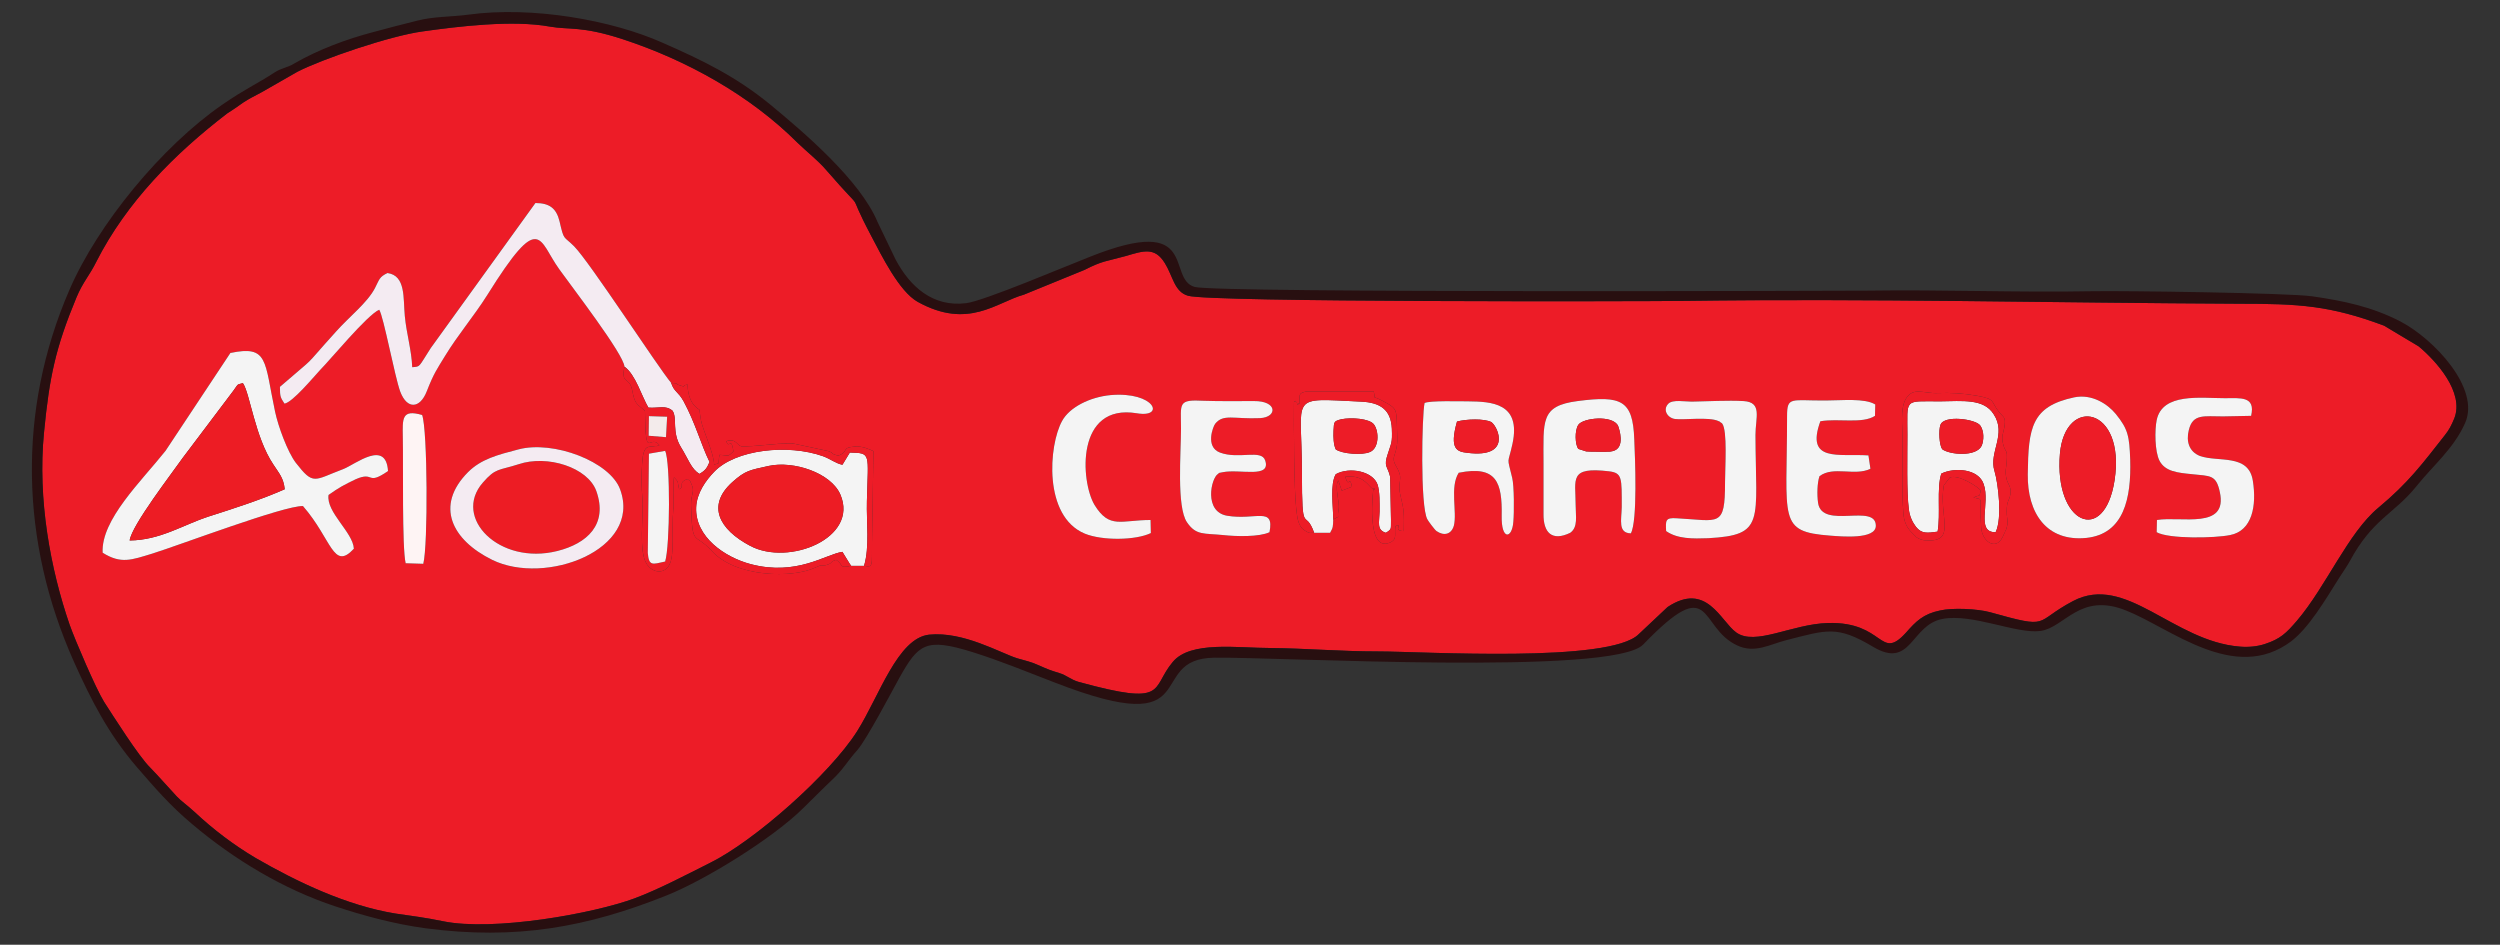 <?xml version="1.0" encoding="utf-8"?>
<!-- Generator: Adobe Illustrator 15.0.0, SVG Export Plug-In . SVG Version: 6.00 Build 0)  -->
<!DOCTYPE svg PUBLIC "-//W3C//DTD SVG 1.1//EN" "http://www.w3.org/Graphics/SVG/1.1/DTD/svg11.dtd">
<svg version="1.1" id="Layer_1" xmlns="http://www.w3.org/2000/svg" xmlns:xlink="http://www.w3.org/1999/xlink" x="0px" y="0px"
	 width="284.616px" height="107.552px" viewBox="0 0 284.616 107.552" enable-background="new 0 0 284.616 107.552"
	 xml:space="preserve">
<rect x="0" y="0" width="284.616" height="107.552" fill="#333333" stroke="none"/>
<g>
	<path fill-rule="evenodd" clip-rule="evenodd" fill="#ED1C27" d="M46.182,64.123c-0.421-1.781-0.259-11.111-0.324-14.383
		c-0.032-2.105-0.13-3.174,2.202-2.494c0.616,1.652,0.681,14.836,0.13,16.941L46.182,64.123z M59.01,51.166
		c3.984-1.069,10.463,1.393,11.597,4.568c2.494,6.867-8.52,10.98-14.577,8.001c-4.6-2.268-6.543-6.154-2.753-9.978
		C54.766,52.267,56.645,51.781,59.01,51.166L59.01,51.166z M236.136,45.237c2.04-0.421,3.821,0.778,4.728,1.879
		c1.427,1.749,1.556,2.559,1.653,5.215c0.129,4.406-0.713,8.455-4.989,8.909c-4.534,0.453-6.737-2.818-6.673-7.256
		C230.919,48.671,231.277,46.274,236.136,45.237L236.136,45.237z M178.767,60.657c-2.073,1.004-3.076,0-3.044-2.171
		c0-1.911,0-3.79,0-5.669c0-4.923-0.391-6.608,3.887-7.158c4.988-0.648,6.283-0.098,6.445,4.34c0.097,2.17,0.389,9.329-0.389,10.722
		c-1.489-0.032-1.068-1.522-1.036-2.979c0-3.337,0.065-3.888-1.426-4.083c-4.632-0.55-3.821,0.875-3.821,3.856
		C179.383,58.778,179.674,60.009,178.767,60.657L178.767,60.657z M11.684,62.924c-0.194-3.757,4.405-8.131,7.159-11.596
		l7.385-11.143c4.341-0.907,3.855,0.874,5.086,6.673c0.356,1.684,1.425,4.6,2.364,5.83c2.042,2.625,2.042,1.976,5.41,0.713
		c1.394-0.551,4.859-3.401,5.086,0.227c-2.495,1.717-1.49-0.032-3.693,0.939c-1.296,0.616-1.943,0.972-3.078,1.782
		c-0.292,1.976,2.786,4.242,2.883,6.122c-2.365,2.56-2.494-1.068-5.798-4.858c-2.139-0.064-13.929,4.404-17.136,5.408
		C14.988,63.734,13.79,64.252,11.684,62.924L11.684,62.924z M162.182,45.886c0.486-0.292,4.049-0.194,4.989-0.194
		c2.591,0.032,6.025,0.162,5.02,4.827c-0.551,2.526-0.647,1.295-0.032,3.887c0.227,0.908,0.227,3.952,0.13,4.989
		c-0.13,1.943-1.393,2.17-1.328-0.68c0.065-3.76-0.551-5.767-4.892-4.892c-1.036,1.619-0.161,4.47-0.551,6.024
		c-0.291,1.004-1.134,1.198-1.976,0.615c-0.195-0.13-0.939-1.134-1.036-1.328C161.664,57.71,161.89,47.149,162.182,45.886
		L162.182,45.886z M216.602,50c0-1.394-0.291-3.434,0.356-4.568c0.842-1.425,2.008-0.615,3.628-0.68
		c1.49-0.064,2.947,0.033,4.438,0.292c2.301,0.42,1.523,0.616,2.625,1.943c0.388,0.486,0.68,0.454,0.582,1.36
		c-0.129,1.069-0.453,1.199-0.161,2.3c0.259,0.939,0.485,0.421,0.388,1.878c-0.032,0.777-0.259,1.069,0,2.073
		c0.194,0.649,0.519,0.778,0.422,1.653c-0.131,0.809-0.422,0.679-0.422,1.976c0,0.972,0.259,1.133-0.097,2.137
		c-0.032,0.065-0.064,0.098-0.098,0.162c0,0.064-0.032,0.131-0.064,0.163l-0.227,0.486c-0.777,1.554-2.364,0.453-2.43-1.199
		c-0.227-3.725,0.356-2.98-0.874-3.337c0.939-0.42,0.551,0.065,0.842-0.777c-0.259-0.421-2.591-1.911-3.53-1.49l-0.681,0.875
		c-0.616,3.368,1.393,6.283-1.652,6.283c-0.551,0-0.777,0-1.295-0.259c-0.323-0.194-0.097-0.064-0.421-0.356
		c-0.584-0.552-0.94-1.004-1.134-1.782C216.472,57.871,216.602,51.975,216.602,50L216.602,50z M245.561,59.199
		c2.722-0.453,8.099,1.133,7.159-3.175c-0.42-2.008-1.102-1.813-3.174-2.041c-1.62-0.162-3.045-0.292-3.693-1.523
		c-0.551-1.068-0.551-3.53-0.324-4.632c0.648-3.142,5.021-2.495,7.775-2.495c1.781,0,3.498-0.259,2.979,2.009l-3.206,0.064
		c-2.171,0-3.434-0.324-3.889,1.555c-0.324,1.295,0.032,2.462,1.264,2.948c2.106,0.745,5.54-0.292,6.025,2.818
		c0.453,2.852-0.065,5.701-2.592,6.188c-1.748,0.356-6.997,0.454-8.357-0.325L245.561,59.199z M207.144,54.211
		c-0.261,0.743-0.293,2.105-0.163,3.044c0.454,3.077,6.608-0.032,6.576,2.624c-0.032,1.556-3.887,1.199-5.183,1.102
		c-6.024-0.454-4.924-1.749-4.924-13.605c0-2.3,0.453-1.749,4.438-1.782c1.782,0,4.405-0.291,5.604,0.454l-0.032,1.296
		c-1.458,0.939-4.115,0.259-6.219,0.615c-1.718,4.729,2.104,3.661,5.474,3.887l0.227,1.522
		C211.161,54.243,208.731,53.012,207.144,54.211L207.144,54.211z M190.915,59.005c4.827,0.259,5.475,1.101,5.475-4.083
		c0-1.716,0.291-5.895-0.324-6.704c-0.032-0.032-0.097-0.097-0.13-0.097c-0.064-0.032-0.129-0.097-0.161-0.13
		c-0.065,0-0.13-0.065-0.162-0.065c-1.069-0.485-3.92-0.097-4.924-0.226c-0.876-0.13-1.426-1.069-0.746-1.75
		c0.487-0.486,1.88-0.227,2.658-0.227c1.877-0.032,4.048-0.163,5.894-0.064c2.171,0.129,1.361,1.878,1.361,3.854
		c0.033,9.913,1.135,11.403-5.378,11.759c-1.748,0.064-3.498,0.098-4.794-0.811C189.619,59.231,189.585,58.908,190.915,59.005
		L190.915,59.005z M144.528,60.591c-1.166,0.553-3.791,0.487-5.248,0.325c-2.235-0.227-3.109,0.064-4.146-1.458
		c-1.198-1.748-0.68-7.936-0.68-10.657c0-2.916-0.422-3.337,2.623-3.174c1.814,0.064,3.791,0.032,5.669,0.032
		c2.722-0.032,2.689,1.846,0.713,1.943c-3.045,0.129-4.179-0.519-5.118,0.647c-0.227,0.291-1.166,2.624,0.551,3.272
		c2.17,0.81,4.729-0.421,5.15,0.907c0.68,2.073-2.883,0.939-4.826,1.328c-0.68,0.13-0.292,0.033-0.551,0.195
		c-0.81,0.518-1.62,4.308,1.037,4.762C142.941,59.264,145.111,57.612,144.528,60.591L144.528,60.591z M131.02,60.689
		c-1.749,0.842-5.539,0.874-7.515,0.064c-4.761-1.976-4.114-10.074-2.591-12.828c0.842-1.554,3.142-2.721,5.54-2.948
		c5.021-0.42,6.251,2.625,2.98,2.073c-6.997-1.166-6.414,7.774-4.827,10.432c1.717,2.784,3.013,1.716,6.381,1.716L131.02,60.689z
		 M151.784,59.167c-0.032,0.777,0,0.874-0.355,1.49h-1.815c-0.81,0.032-0.518,0.032-1.068-0.26
		c-0.876-0.519-0.876-1.847-0.973-2.461c-0.259-1.978-0.291-10.14-0.259-12.18c0.323-0.228,0-0.097,0.323,0.032
		c0.032,0,0.065,0.615,0.196,0.129c0.032-0.032,0.064,0.065,0.13,0.097c0-0.939-0.261-1.296,0.873-1.458h7.549
		c0.323,1.102-0.423,0.324,1.003,1.069c1.88,1.003,1.556,0.906,1.686,4.146c0.064,2.17-0.844,2.073-0.13,3.304
		c0.972,1.652,0.033,1.555,0.518,3.434c0.39,1.555,0.39,2.04,0.356,3.951c-1.394-0.032,0.033-0.907-0.938-0.583
		c-0.194,0.907,0.291,1.491-0.682,1.911c-2.753,1.102-1.845-6.154-1.845-6.154c0.161-0.161,0.355,0.356-0.229-0.097
		c0-0.032-0.064-0.064-0.097-0.098c-0.389-0.355-1.004-1.393-2.883-1.166c0.454,1.49,0.454-0.324,0.778,1.134l-1.167,0.453
		l-0.389-1.166c-0.485,0.745,0.193,2.429,0.032,3.305C152.14,59.296,152.723,58.519,151.784,59.167L151.784,59.167z M76.405,43.585
		c1.458,0.162,0.032-0.065,0.907,0.259c1.004,0.324,0.162,0.032,0.972-0.065c0,0-0.064,1.62,0.875,2.495
		c0.712,0.712,0.324-0.195,0.648,1.587c0.162,0.972,1.49,3.79,1.49,5.021c0.81-0.195,0.389,0,0.615-1.102
		c1.166,0.064,0.843,0.291,1.588-0.389c-0.26-1.814-0.519-0.163-0.811-1.167c1.069-0.356,1.167,0.421,1.685,0.583
		c1.781,0.064,3.628-0.356,5.896-0.324l4.049,0.875c0.81,0.324,0.129,0.259,1.102,0.519c1.296-0.486,0.292-0.908,1.878-1.037
		c0.875-0.064,1.587,0.259,2.138,0.519l-0.162,10.398c-0.033,2.656,0.162,2.883-0.908,2.656H96.91
		c-1.458,0.324-0.842-0.13-1.717-0.68c-0.777,0.227-0.323,0.389-1.199,0.615c-0.583,0.129-0.259-0.162-1.166,0.259
		c-2.527,1.23-9.005,1.166-11.791-1.879c-2.042-2.235-2.203-0.323-2.365-5.214c-0.032-1.199,0.454-1.557,0.065-2.365
		c-0.454-0.972,0.032-0.163-0.486-0.616c-1.167,0.453-0.227,0.843-0.939,1.166c-0.194-0.811,0-0.811-0.583-1.36
		c-0.162,1.295,0,2.397-0.064,3.466c-0.259,2.851,0.227,5.701-0.616,6.737c-0.68,0.842-1.781,0.583-2.396-0.292
		c-1.004-1.458-0.357-5.474-0.519-7.45c-0.097-1.295-0.13-2.688-0.032-4.017c0.129-2.299,0.745-1.846,1.555-2.008
		c0.064,0,0.162,0.032,0.227-0.033c0.033-0.097,0.129-0.032,0.194-0.064c-1.134-1.393-1.588,2.008-1.652-3.92
		c-1.037-0.842-1.166-0.842-1.458-2.364c-0.324-1.556-1.295-0.583-0.875-2.657c-0.097-1.425-5.96-9.038-7.417-11.079
		c-2.397-3.305-2.105-6.834-8.196,2.916c-1.555,2.462-3.304,4.47-4.826,6.964c-0.907,1.49-1.264,1.943-2.073,4.017
		c-0.778,1.976-2.236,2.073-3.013,0.032c-0.616-1.652-1.912-8.616-2.397-9.33c-1.36,0.583-5.604,5.734-6.705,6.835
		c-0.81,0.875-3.174,3.725-4.082,3.854c-0.42-0.68-0.518-0.713-0.518-1.911c4.632-4.017,2.17-1.62,6.381-6.285
		c1.523-1.716,3.563-3.271,4.438-4.956c0.518-1.003,0.485-1.263,1.425-1.717c2.105,0.292,1.782,2.851,1.976,4.892
		c0.194,2.04,0.778,3.919,0.842,5.83c0.972-0.097,0.647,0.097,2.105-2.17l11.921-16.521c1.619,0,2.396,0.616,2.753,2.106
		c0.518,2.234,0.421,1.587,1.652,2.818C67.173,29.883,74.883,41.771,76.405,43.585L76.405,43.585z M279.412,47.635
		c1.167-2.98-2.071-6.543-4.048-8.196l-3.952-2.365c-6.155-2.299-9.653-2.494-16.456-2.494c-20.894-0.097-42.272-0.616-63.069-0.324
		c-5.669,0.064-54.031,0.162-56.624-0.583c-1.587-0.454-1.716-2.235-2.656-3.725c-1.134-1.846-2.429-1.394-4.405-0.81
		c-2.332,0.647-2.625,0.518-4.729,1.587l-6.9,2.818c-3.142,0.875-6.349,4.017-12.115,0.81c-2.105-1.198-4.081-5.248-5.247-7.45
		c-3.305-6.252-0.032-1.652-5.151-7.548c-0.875-1.037-2.202-2.073-3.271-3.109C85.41,10.869,78.187,6.852,70.866,4.454
		c-4.665-1.522-6.09-1.036-8.261-1.425C58.362,2.252,52.24,2.997,48.093,3.58c-3.628,0.486-11.435,3.142-14.253,4.6l-4.016,2.299
		c-0.778,0.421-1.458,0.746-2.138,1.198c-0.356,0.26-0.647,0.454-0.972,0.681c-0.356,0.259-0.421,0.259-0.842,0.55
		c-5.993,4.6-11.435,10.074-14.901,16.876c-0.777,1.587-1.523,2.3-2.268,4.082c-2.365,5.701-3.078,9.005-3.693,15.387
		c-0.745,7.612,0.745,15.549,2.916,21.865c0.647,1.814,2.98,7.257,3.919,8.778c1.069,1.652,3.952,6.221,5.248,7.483
		c1.102,1.133,2.041,2.235,3.045,3.304c0.486,0.518,1.231,1.037,1.75,1.522l0.259,0.227c2.138,2.009,4.503,3.791,6.965,5.249
		c4.762,2.753,10.365,5.409,15.872,6.316c1.782,0.259,3.563,0.485,5.41,0.874c5.767,1.199,17.201-0.874,21.833-2.591
		c2.786-1.037,5.96-2.722,8.616-4.05c4.989-2.462,13.605-10.042,16.748-14.997c2.526-4.018,4.6-10.593,8.195-10.981
		c3.887-0.391,8.066,2.072,10.009,2.688c1.069,0.323,1.491,0.355,2.559,0.842c0.94,0.421,1.199,0.519,2.236,0.842
		c0.809,0.228,1.36,0.777,2.203,1.005c10.269,2.818,8.163,0.777,10.722-2.268c2.008-2.43,7.385-1.588,11.078-1.588
		c3.984,0.032,8.034,0.389,12.245,0.389c5.247,0,26.465,1.36,29.736-1.975l3.271-3.078c4.438-2.947,6.025,1.587,7.807,2.884
		c2.171,1.586,6.284-0.94,10.463-1.069c6.479-0.162,5.863,4.405,8.876,1.102c1.135-1.296,1.976-2.139,3.887-2.527
		c1.394-0.324,4.244-0.194,5.67,0.195c7.061,1.975,4.858,1.165,9.458-1.265c6.025-3.175,11.37,4.567,18.982,5.184
		c1.005,0.097,2.073-0.033,2.851-0.292c1.781-0.583,2.431-1.23,3.661-2.656c3.336-3.919,5.83-10.009,9.264-12.859
		c3.434-2.853,5.054-5.054,7.548-8.229C278.83,48.931,279.056,48.477,279.412,47.635L279.412,47.635z"/>
	<path fill-rule="evenodd" clip-rule="evenodd" fill="#280F10" d="M279.412,47.635c-0.355,0.842-0.582,1.296-1.101,1.943
		c-2.494,3.174-4.114,5.376-7.548,8.229c-3.434,2.851-5.928,8.94-9.264,12.859c-1.23,1.426-1.88,2.073-3.661,2.656
		c-0.777,0.259-1.846,0.389-2.851,0.292c-7.612-0.616-12.957-8.358-18.982-5.184c-4.6,2.43-2.397,3.239-9.458,1.265
		c-1.426-0.39-4.276-0.52-5.67-0.195c-1.911,0.389-2.752,1.231-3.887,2.527c-3.013,3.304-2.396-1.264-8.876-1.102
		c-4.179,0.129-8.292,2.655-10.463,1.069c-1.781-1.297-3.368-5.831-7.807-2.884l-3.271,3.078
		c-3.271,3.335-24.489,1.975-29.736,1.975c-4.211,0-8.261-0.356-12.245-0.389c-3.693,0-9.07-0.842-11.078,1.588
		c-2.56,3.045-0.454,5.086-10.722,2.268c-0.842-0.228-1.394-0.777-2.203-1.005c-1.037-0.323-1.296-0.421-2.236-0.842
		c-1.068-0.486-1.49-0.519-2.559-0.842c-1.943-0.616-6.122-3.079-10.009-2.688c-3.596,0.389-5.669,6.964-8.195,10.981
		c-3.143,4.955-11.759,12.535-16.748,14.997c-2.656,1.328-5.831,3.013-8.616,4.05c-4.632,1.717-16.067,3.79-21.833,2.591
		c-1.846-0.389-3.627-0.615-5.41-0.874c-5.507-0.907-11.11-3.563-15.872-6.316c-2.462-1.458-4.827-3.24-6.965-5.249l-0.259-0.227
		c-0.519-0.485-1.264-1.005-1.75-1.522c-1.004-1.068-1.943-2.171-3.045-3.304c-1.295-1.263-4.179-5.831-5.248-7.483
		c-0.939-1.521-3.272-6.964-3.919-8.778c-2.171-6.315-3.661-14.253-2.916-21.865c0.615-6.381,1.328-9.686,3.693-15.387
		c0.745-1.782,1.49-2.495,2.268-4.082c3.466-6.802,8.908-12.276,14.901-16.876c0.421-0.292,0.485-0.292,0.842-0.55
		c0.325-0.227,0.616-0.421,0.972-0.681c0.681-0.453,1.36-0.777,2.138-1.198L33.84,8.18c2.818-1.458,10.625-4.114,14.253-4.6
		c4.146-0.583,10.269-1.328,14.512-0.551c2.17,0.389,3.596-0.097,8.261,1.425c7.32,2.397,14.544,6.415,19.921,11.792
		c1.069,1.036,2.397,2.073,3.271,3.109c5.119,5.896,1.846,1.296,5.151,7.548c1.167,2.203,3.142,6.252,5.247,7.45
		c5.767,3.207,8.973,0.065,12.115-0.81l6.9-2.818c2.105-1.069,2.397-0.94,4.729-1.587c1.976-0.583,3.271-1.036,4.405,0.81
		c0.939,1.49,1.069,3.271,2.656,3.725c2.592,0.745,50.955,0.647,56.624,0.583c20.797-0.292,42.176,0.227,63.069,0.324
		c6.803,0,10.301,0.195,16.456,2.494l3.952,2.365C277.34,41.091,280.579,44.655,279.412,47.635L279.412,47.635z M53.309,1.669
		c-1.911,0.259-3.92,0.194-5.798,0.68c-1.587,0.389-3.433,0.874-4.988,1.296c-3.078,0.809-6.316,2.008-9.103,3.627
		c-0.68,0.422-1.328,0.454-2.105,0.94c-2.139,1.393-3.467,1.943-5.993,3.693C18.454,16.635,11.133,25.51,7.894,33.026
		c-5.96,13.766-5.571,28.667,0.519,42.305c2.008,4.47,3.919,8.195,7.126,11.952c2.138,2.462,3.758,4.374,6.382,6.576
		c4.762,4.018,10.366,7.386,16.261,9.329c3.239,1.069,6.706,2.009,10.269,2.494c10.333,1.361,18.399-0.13,27.404-3.726
		c4.405-1.748,12.18-6.542,15.646-10.009c1.102-1.069,2.106-2.105,3.207-3.143c1.296-1.198,1.75-2.137,2.916-3.433
		c1.037-1.198,3.822-6.479,4.762-8.196c2.171-3.854,2.98-4.6,8.293-2.948c3.304,1.037,6.251,2.268,9.458,3.499
		c17.363,6.738,10.042-2.753,18.108-2.85c7.386-0.098,45.382,2.072,48.816-1.49c8.066-8.357,6.221-1.977,10.723,0.097
		c1.977,0.94,3.726-0.129,5.506-0.583c4.698-1.199,5.831-1.717,9.914,0.713c4.404,2.655,4.308-2.43,7.903-3.143
		c3.434-0.68,8.487,1.75,11.207,1.359c2.755-0.388,4.471-4.437,9.719-2.331c5.086,2.008,12.342,8.325,18.788,3.53
		c2.041-1.555,3.887-4.696,5.475-7.224c0.356-0.583,0.842-1.23,1.198-1.878c2.624-4.892,5.021-5.346,7.646-8.616
		c1.845-2.3,4.242-4.277,5.506-7.16c1.749-3.92-3.531-9.556-7.386-11.564c-3.206-1.652-6.413-2.333-10.01-2.851
		c-2.688-0.389-21.411-0.648-25.007-0.583c-8.487,0.162-17.136-0.194-25.655-0.065c-0.746,0-73.889,0.292-76.577-0.421
		c-3.272-0.907,0.648-8.455-11.921-3.434c-2.591,1.004-12.115,5.053-14.091,5.28c-3.822,0.486-6.414-1.912-8.033-4.957l-2.073-4.308
		c-1.976-4.729-8.358-10.171-12.244-13.378c-3.855-3.143-7.613-4.989-12.278-7.029C69.7,2.317,60.629,0.665,53.309,1.669
		L53.309,1.669z"/>
	<path fill-rule="evenodd" clip-rule="evenodd" fill="#F4EBF2" d="M71.092,41.739c1.264,0.907,1.944,3.336,2.722,4.665
		c1.166,0.097,1.943-0.324,2.753,0.356c0.583,0.907-0.129,2.397,0.972,4.179c0.777,1.231,1.167,2.494,2.105,3.013
		c0.615-0.389,0.81-0.583,1.134-1.361c-0.972-1.976-1.587-4.373-2.948-6.899c-0.648-1.166-1.068-1.037-1.425-2.106
		c-1.522-1.814-9.232-13.702-11.046-15.549c-1.231-1.231-1.134-0.583-1.652-2.818c-0.356-1.49-1.134-2.106-2.753-2.106
		L49.033,39.634c-1.458,2.267-1.134,2.073-2.105,2.17c-0.064-1.911-0.648-3.79-0.842-5.83c-0.194-2.042,0.129-4.601-1.976-4.892
		c-0.94,0.454-0.907,0.713-1.425,1.717c-0.875,1.685-2.915,3.24-4.438,4.956c-4.211,4.665-1.749,2.268-6.381,6.285
		c0,1.198,0.098,1.231,0.518,1.911c0.908-0.129,3.272-2.98,4.082-3.854c1.102-1.102,5.345-6.252,6.705-6.835
		c0.486,0.713,1.782,7.678,2.397,9.33c0.777,2.041,2.235,1.943,3.013-0.032c0.809-2.074,1.166-2.527,2.073-4.017
		c1.522-2.494,3.271-4.502,4.826-6.964c6.09-9.75,5.798-6.22,8.196-2.916C65.132,32.701,70.996,40.314,71.092,41.739L71.092,41.739z
		"/>
	<path fill-rule="evenodd" clip-rule="evenodd" fill="#F4F4F4" d="M14.761,61.531c0.227-1.718,4.858-7.709,6.057-9.426l5.766-7.645
		c0.551-0.713,0.259-0.648,1.069-0.843c0.81,1.167,1.36,6.122,3.465,9.265c0.648,1.004,1.167,1.522,1.296,2.817
		c-2.721,1.198-5.636,2.139-8.681,3.11C20.851,59.749,18.227,61.499,14.761,61.531L14.761,61.531z M11.684,62.924
		c2.106,1.328,3.304,0.811,5.669,0.097c3.207-1.004,14.998-5.473,17.136-5.408c3.304,3.79,3.433,7.418,5.798,4.858
		c-0.097-1.88-3.174-4.146-2.883-6.122c1.134-0.81,1.782-1.166,3.078-1.782c2.203-0.972,1.198,0.778,3.693-0.939
		C43.947,50,40.481,52.85,39.088,53.4c-3.368,1.263-3.368,1.912-5.41-0.713c-0.939-1.23-2.008-4.146-2.364-5.83
		c-1.231-5.799-0.746-7.58-5.086-6.673l-7.385,11.143C16.089,54.793,11.49,59.167,11.684,62.924L11.684,62.924z"/>
	<path fill-rule="evenodd" clip-rule="evenodd" fill="#ED1C24" d="M14.761,61.531c3.466-0.032,6.089-1.782,8.973-2.721
		c3.045-0.972,5.96-1.912,8.681-3.11c-0.129-1.295-0.648-1.813-1.296-2.817c-2.105-3.143-2.656-8.099-3.465-9.265
		c-0.811,0.195-0.518,0.129-1.069,0.843l-5.766,7.645C19.62,53.822,14.988,59.813,14.761,61.531L14.761,61.531z"/>
	<path fill-rule="evenodd" clip-rule="evenodd" fill="#ED1C24" d="M59.042,52.85c-2.299,0.746-2.591,0.389-4.081,2.104
		c-3.466,3.986,1.879,9.428,8.487,7.775c3.369-0.842,5.798-3.013,4.438-6.835C66.914,53.206,62.314,51.749,59.042,52.85
		L59.042,52.85z"/>
	<path fill-rule="evenodd" clip-rule="evenodd" fill="#F4F4F4" d="M87.516,53.044c2.818-0.616,7.094,0.778,8.163,3.272
		c2.105,4.924-5.863,8.162-10.269,5.83c-3.563-1.879-4.988-4.599-2.04-7.257C84.86,53.563,85.313,53.53,87.516,53.044L87.516,53.044
		z M96.91,64.414h1.458c0.648-2.138,0.259-4.988,0.324-7.354c0.129-5.506,0.519-5.474-1.943-5.539l-0.843,1.393
		c-0.777-0.163-1.328-0.648-2.202-0.972c-3.984-1.425-9.977-0.777-12.407,1.782c-0.939,0.972-1.976,2.396-2.041,4.05
		c-0.129,3.369,3.271,5.667,6.187,6.445c5.248,1.393,8.519-1.102,10.462-1.393l0.875,1.425C96.78,64.22,96.845,64.35,96.91,64.414
		L96.91,64.414z"/>
	<path fill-rule="evenodd" clip-rule="evenodd" fill="#ED1C24" d="M87.516,53.044c-2.202,0.486-2.656,0.518-4.146,1.845
		c-2.948,2.658-1.523,5.378,2.04,7.257c4.405,2.332,12.374-0.906,10.269-5.83C94.61,53.822,90.334,52.429,87.516,53.044
		L87.516,53.044z"/>
	<path fill-rule="evenodd" clip-rule="evenodd" fill="#F4F4F4" d="M179.674,51.101c-0.355-0.518-0.421-2.041,0-2.721
		c0.518-0.81,3.919-1.166,4.536,0.097c0.097,0.26,0.905,2.527-0.617,2.883c-0.291,0.065-0.323,0.065-0.615,0.065
		c-0.324,0.032-0.874,0-1.197,0c-0.294,0-0.94,0-1.199-0.032L179.674,51.101z M178.767,60.657c0.907-0.648,0.616-1.879,0.616-3.142
		c0-2.981-0.811-4.406,3.821-3.856c1.491,0.195,1.426,0.745,1.426,4.083c-0.032,1.457-0.453,2.947,1.036,2.979
		c0.777-1.394,0.485-8.552,0.389-10.722c-0.162-4.438-1.457-4.989-6.445-4.34c-4.277,0.55-3.887,2.234-3.887,7.158
		c0,1.879,0,3.758,0,5.669C175.691,60.657,176.694,61.661,178.767,60.657L178.767,60.657z"/>
	<path fill-rule="evenodd" clip-rule="evenodd" fill="#F4F4F4" d="M240.734,54.696c-1.165,7.45-6.898,4.956-6.219-3.045
		C235.099,45.011,242.031,46.274,240.734,54.696L240.734,54.696z M236.136,45.237c-4.859,1.037-5.217,3.434-5.281,8.747
		c-0.064,4.438,2.139,7.709,6.673,7.256c4.276-0.454,5.118-4.503,4.989-8.909c-0.098-2.656-0.227-3.466-1.653-5.215
		C239.958,46.015,238.176,44.816,236.136,45.237L236.136,45.237z"/>
	<path fill-rule="evenodd" clip-rule="evenodd" fill="#F4F4F4" d="M169.794,48.056c0.842,0.648,2.235,4.114-2.722,3.499
		c-1.165-0.129-2.104-0.356-1.198-3.563C166.975,47.7,168.952,47.635,169.794,48.056L169.794,48.056z M162.182,45.886
		c-0.292,1.263-0.519,11.824,0.324,13.248c0.097,0.194,0.841,1.198,1.036,1.328c0.842,0.583,1.685,0.389,1.976-0.615
		c0.39-1.555-0.485-4.405,0.551-6.024c4.341-0.875,4.957,1.132,4.892,4.892c-0.064,2.85,1.198,2.623,1.328,0.68
		c0.097-1.037,0.097-4.081-0.13-4.989c-0.615-2.591-0.519-1.36,0.032-3.887c1.006-4.665-2.429-4.794-5.02-4.827
		C166.231,45.691,162.668,45.593,162.182,45.886L162.182,45.886z"/>
	<path fill-rule="evenodd" clip-rule="evenodd" fill="#F4F4F4" d="M245.561,59.199l-0.032,1.392c1.36,0.779,6.609,0.682,8.357,0.325
		c2.526-0.486,3.045-3.336,2.592-6.188c-0.485-3.109-3.919-2.073-6.025-2.818c-1.231-0.486-1.588-1.652-1.264-2.948
		c0.455-1.879,1.718-1.555,3.889-1.555l3.206-0.064c0.519-2.268-1.198-2.009-2.979-2.009c-2.755,0-7.127-0.647-7.775,2.495
		c-0.227,1.102-0.227,3.563,0.324,4.632c0.648,1.231,2.073,1.361,3.693,1.523c2.072,0.227,2.754,0.032,3.174,2.041
		C253.66,60.332,248.283,58.746,245.561,59.199L245.561,59.199z"/>
	<path fill-rule="evenodd" clip-rule="evenodd" fill="#F4F4F4" d="M221.105,51.133c-0.324-0.486-0.422-2.106-0.195-2.754
		c0.39-1.166,4.018-0.68,4.536,0.065c0.453,0.648,0.421,1.685,0.162,2.3C224.992,52.04,221.948,51.781,221.105,51.133
		L221.105,51.133z M217.153,49.513c0,2.3-0.097,6.576,0.162,8.456c0.097,0.842,0.42,1.489,0.811,2.008
		c0.647,0.81,1.263,0.713,2.461,0.55c0.356-1.976-0.129-4.923,0.422-6.607c1.521-0.745,4.243-0.551,4.825,1.199
		c0.779,2.201-0.938,5.507,1.361,5.473c0.777-1.618,0.291-5.537-0.129-6.963c-0.68-2.138,1.424-4.179-0.098-6.479
		c-1.135-1.782-3.499-1.49-6.123-1.458C216.699,45.691,217.153,45.302,217.153,49.513L217.153,49.513z"/>
	<path fill-rule="evenodd" clip-rule="evenodd" fill="#ED1C27" d="M75.725,51.328c0.616,1.295,0.551,10.851,0,12.601
		c-1.458,0.323-1.846,0.55-1.976-0.973l0.129-11.305L75.725,51.328z M73.878,47.375l2.073,0.065l-0.129,2.332l-1.976-0.162
		L73.878,47.375z M96.91,64.414c-0.064-0.064-0.129-0.194-0.129-0.162l-0.875-1.425c-1.943,0.291-5.215,2.785-10.462,1.393
		c-2.916-0.778-6.316-3.076-6.187-6.445c0.065-1.653,1.101-3.078,2.041-4.05c2.43-2.559,8.422-3.207,12.407-1.782
		c0.874,0.324,1.425,0.81,2.202,0.972l0.843-1.393c2.462,0.064,2.073,0.032,1.943,5.539c-0.065,2.365,0.324,5.216-0.324,7.354
		c1.069,0.227,0.875,0,0.908-2.656l0.162-10.398c-0.551-0.259-1.263-0.583-2.138-0.519c-1.587,0.129-0.583,0.551-1.878,1.037
		c-0.972-0.259-0.292-0.194-1.102-0.519l-4.049-0.875c-2.267-0.032-4.114,0.388-5.896,0.324c-0.518-0.162-0.615-0.939-1.685-0.583
		c0.292,1.004,0.551-0.648,0.811,1.167c-0.745,0.68-0.422,0.453-1.588,0.389c-0.227,1.102,0.195,0.906-0.615,1.102
		c0-1.231-1.328-4.049-1.49-5.021c-0.324-1.782,0.064-0.875-0.648-1.587c-0.939-0.875-0.875-2.495-0.875-2.495
		c-0.81,0.097,0.032,0.389-0.972,0.065c-0.875-0.324,0.551-0.098-0.907-0.259c0.356,1.069,0.777,0.94,1.425,2.106
		c1.361,2.526,1.977,4.923,2.948,6.899c-0.324,0.777-0.519,0.972-1.134,1.361c-0.939-0.519-1.328-1.782-2.105-3.013
		c-1.101-1.782-0.389-3.271-0.972-4.179c-0.81-0.68-1.587-0.259-2.753-0.356c-0.778-1.328-1.458-3.758-2.722-4.665
		c-0.42,2.073,0.551,1.101,0.875,2.657c0.292,1.522,0.421,1.522,1.458,2.364c0.064,5.928,0.519,2.527,1.652,3.92
		c-0.065,0.032-0.162-0.032-0.194,0.064c-0.065,0.065-0.163,0.033-0.227,0.033c-0.81,0.162-1.425-0.292-1.555,2.008
		c-0.098,1.329-0.065,2.722,0.032,4.017c0.162,1.977-0.486,5.992,0.519,7.45c0.615,0.875,1.716,1.134,2.396,0.292
		c0.843-1.036,0.357-3.887,0.616-6.737c0.064-1.069-0.098-2.171,0.064-3.466c0.583,0.549,0.389,0.549,0.583,1.36
		c0.713-0.323-0.227-0.713,0.939-1.166c0.518,0.453,0.032-0.356,0.486,0.616c0.389,0.809-0.097,1.166-0.065,2.365
		c0.162,4.891,0.324,2.979,2.365,5.214c2.785,3.045,9.264,3.109,11.791,1.879c0.907-0.421,0.583-0.13,1.166-0.259
		c0.875-0.227,0.421-0.389,1.199-0.615C96.068,64.284,95.452,64.738,96.91,64.414L96.91,64.414z"/>
	<path fill-rule="evenodd" clip-rule="evenodd" fill="#F4F4F4" d="M152.075,51.166c-0.259-0.518-0.291-1.393-0.259-2.138
		c0.065-1.004,0-1.069,0.875-1.295c1.101-0.227,3.206-0.097,3.726,0.583c0.615,0.842,0.582,2.721-0.455,3.142
		C155.121,51.846,152.82,51.684,152.075,51.166L152.075,51.166z M149.613,60.657h1.815c0.355-0.616,0.323-0.713,0.355-1.49
		c0-1.49-0.388-4.049,0.291-5.183c1.588-0.875,4.245-0.324,4.763,1.199c0.259,0.81,0.227,2.072,0.227,3.045
		c-0.032,1.263-0.356,2.104,0.713,2.43c0.712-0.454,0.55-0.39,0.582-1.458l-0.097-4.924c-0.292-1.263-0.777-1.102-0.259-2.624
		c0.388-1.264,0.518-1.166,0.452-2.85c-0.097-2.139-1.295-2.98-3.498-3.078c-8.389-0.389-6.736-0.907-6.736,8.033
		C148.221,61.337,148.544,57.677,149.613,60.657L149.613,60.657z"/>
	<path fill-rule="evenodd" clip-rule="evenodd" fill="#F4F4F4" d="M144.528,60.591c0.583-2.979-1.587-1.327-4.827-1.877
		c-2.657-0.454-1.846-4.244-1.037-4.762c0.259-0.162-0.129-0.065,0.551-0.195c1.943-0.389,5.506,0.745,4.826-1.328
		c-0.421-1.328-2.98-0.097-5.15-0.907c-1.716-0.648-0.777-2.981-0.551-3.272c0.939-1.166,2.073-0.518,5.118-0.647
		c1.977-0.097,2.009-1.976-0.713-1.943c-1.878,0-3.854,0.032-5.669-0.032c-3.045-0.163-2.623,0.259-2.623,3.174
		c0,2.721-0.519,8.909,0.68,10.657c1.037,1.522,1.911,1.231,4.146,1.458C140.737,61.078,143.362,61.144,144.528,60.591
		L144.528,60.591z"/>
	<path fill-rule="evenodd" clip-rule="evenodd" fill="#F4F4F4" d="M207.144,54.211c1.587-1.199,4.017,0.032,5.798-0.843
		l-0.227-1.522c-3.37-0.227-7.191,0.842-5.474-3.887c2.104-0.356,4.761,0.324,6.219-0.615l0.032-1.296
		c-1.199-0.745-3.822-0.454-5.604-0.454c-3.984,0.034-4.438-0.518-4.438,1.782c0,11.856-1.101,13.151,4.924,13.605
		c1.296,0.098,5.15,0.454,5.183-1.102c0.032-2.656-6.122,0.453-6.576-2.624C206.851,56.316,206.883,54.954,207.144,54.211
		L207.144,54.211z"/>
	<path fill-rule="evenodd" clip-rule="evenodd" fill="#F4EBF2" d="M59.042,52.85c3.272-1.101,7.872,0.356,8.844,3.045
		c1.36,3.822-1.069,5.993-4.438,6.835c-6.608,1.652-11.953-3.789-8.487-7.775C56.451,53.239,56.743,53.595,59.042,52.85
		L59.042,52.85z M59.01,51.166c-2.365,0.616-4.244,1.101-5.733,2.591c-3.79,3.823-1.846,7.71,2.753,9.978
		c6.057,2.979,17.071-1.134,14.577-8.001C69.473,52.558,62.994,50.097,59.01,51.166L59.01,51.166z"/>
	<path fill-rule="evenodd" clip-rule="evenodd" fill="#F4F4F4" d="M131.02,60.689l-0.032-1.49c-3.369,0-4.665,1.068-6.381-1.716
		c-1.587-2.658-2.17-11.598,4.827-10.432c3.271,0.551,2.041-2.494-2.98-2.073c-2.397,0.227-4.697,1.394-5.54,2.948
		c-1.522,2.754-2.17,10.853,2.591,12.828C125.48,61.563,129.271,61.531,131.02,60.689L131.02,60.689z"/>
	<path fill-rule="evenodd" clip-rule="evenodd" fill="#F4F4F4" d="M196.065,48.218c0.615,0.81,0.324,4.988,0.324,6.704
		c0,5.184-0.647,4.342-5.475,4.083c-1.329-0.097-1.296,0.227-1.231,1.457c1.296,0.908,3.046,0.875,4.794,0.811
		c6.513-0.356,5.411-1.847,5.378-11.759c0-1.976,0.81-3.725-1.361-3.854c-1.846-0.098-4.017,0.032-5.894,0.064
		c-0.778,0-2.171-0.26-2.658,0.227c-0.68,0.68-0.13,1.62,0.746,1.75c1.004,0.129,3.854-0.259,4.924,0.226
		c0.032,0,0.097,0.065,0.162,0.065c0.032,0.033,0.097,0.098,0.161,0.13C195.968,48.121,196.033,48.186,196.065,48.218
		L196.065,48.218z"/>
	<path fill-rule="evenodd" clip-rule="evenodd" fill="#ED1C27" d="M240.734,54.696c1.297-8.422-5.635-9.686-6.219-3.045
		C233.835,59.652,239.569,62.146,240.734,54.696L240.734,54.696z"/>
	<path fill-rule="evenodd" clip-rule="evenodd" fill="#ED1C27" d="M149.613,60.657c-1.068-2.98-1.392,0.68-1.392-6.9
		c0-8.94-1.652-8.422,6.736-8.033c2.203,0.097,3.401,0.939,3.498,3.078c0.065,1.684-0.064,1.586-0.452,2.85
		c-0.519,1.522-0.033,1.361,0.259,2.624l0.097,4.924c-0.032,1.068,0.13,1.004-0.582,1.458c-1.069-0.325-0.745-1.167-0.713-2.43
		c0-0.973,0.032-2.235-0.227-3.045c-0.518-1.523-3.175-2.073-4.763-1.199c-0.679,1.134-0.291,3.693-0.291,5.183
		c0.939-0.648,0.356,0.129,0.615-1.166c0.161-0.876-0.518-2.56-0.032-3.305l0.389,1.166l1.167-0.453
		c-0.324-1.458-0.324,0.356-0.778-1.134c1.879-0.227,2.494,0.811,2.883,1.166c0.032,0.033,0.097,0.065,0.097,0.098
		c0.584,0.453,0.39-0.064,0.229,0.097c0,0-0.908,7.256,1.845,6.154c0.973-0.42,0.487-1.004,0.682-1.911
		c0.972-0.324-0.455,0.551,0.938,0.583c0.033-1.911,0.033-2.396-0.356-3.951c-0.484-1.879,0.454-1.782-0.518-3.434
		c-0.714-1.231,0.194-1.134,0.13-3.304c-0.13-3.239,0.194-3.142-1.686-4.146c-1.426-0.746-0.68,0.032-1.003-1.069h-7.549
		c-1.134,0.162-0.873,0.518-0.873,1.458c-0.065-0.032-0.098-0.129-0.13-0.097c-0.131,0.486-0.164-0.129-0.196-0.129
		c-0.323-0.129,0-0.26-0.323-0.032c-0.032,2.04,0,10.203,0.259,12.18c0.097,0.614,0.097,1.942,0.973,2.461
		C149.095,60.689,148.803,60.689,149.613,60.657L149.613,60.657z"/>
	<path fill-rule="evenodd" clip-rule="evenodd" fill="#ED1C27" d="M217.153,49.513c0-4.211-0.454-3.822,3.692-3.822
		c2.624-0.032,4.988-0.324,6.123,1.458c1.521,2.3-0.582,4.34,0.098,6.479c0.42,1.426,0.906,5.345,0.129,6.963
		c-2.3,0.034-0.582-3.271-1.361-5.473c-0.582-1.75-3.304-1.944-4.825-1.199c-0.551,1.685-0.065,4.632-0.422,6.607
		c-1.198,0.163-1.813,0.26-2.461-0.55c-0.391-0.519-0.714-1.166-0.811-2.008C217.056,56.089,217.153,51.813,217.153,49.513
		L217.153,49.513z M216.602,50c0,1.976-0.13,7.872,0.195,9.134c0.193,0.778,0.55,1.23,1.134,1.782
		c0.324,0.292,0.098,0.162,0.421,0.356c0.518,0.259,0.744,0.259,1.295,0.259c3.045,0,1.036-2.915,1.652-6.283l0.681-0.875
		c0.939-0.421,3.271,1.069,3.53,1.49c-0.291,0.843,0.098,0.357-0.842,0.777c1.23,0.356,0.647-0.388,0.874,3.337
		c0.065,1.652,1.652,2.753,2.43,1.199l0.227-0.486c0.032-0.032,0.064-0.099,0.064-0.163c0.033-0.064,0.065-0.097,0.098-0.162
		c0.355-1.004,0.097-1.165,0.097-2.137c0-1.297,0.291-1.167,0.422-1.976c0.097-0.875-0.228-1.004-0.422-1.653
		c-0.259-1.004-0.032-1.296,0-2.073c0.098-1.458-0.129-0.939-0.388-1.878c-0.292-1.102,0.032-1.231,0.161-2.3
		c0.098-0.907-0.194-0.874-0.582-1.36c-1.102-1.328-0.324-1.523-2.625-1.943c-1.49-0.259-2.947-0.356-4.438-0.292
		c-1.62,0.065-2.786-0.745-3.628,0.68C216.311,46.565,216.602,48.606,216.602,50L216.602,50z"/>
	<path fill-rule="evenodd" clip-rule="evenodd" fill="#FEF4F4" d="M46.182,64.123l2.008,0.064c0.551-2.105,0.486-15.29-0.13-16.941
		c-2.332-0.681-2.234,0.389-2.202,2.494C45.923,53.012,45.761,62.342,46.182,64.123L46.182,64.123z"/>
	<path fill-rule="evenodd" clip-rule="evenodd" fill="#F4F4F4" d="M73.878,51.651l-0.129,11.305
		c0.129,1.522,0.518,1.296,1.976,0.973c0.551-1.75,0.616-11.306,0-12.601L73.878,51.651z"/>
	<path fill-rule="evenodd" clip-rule="evenodd" fill="#ED1C27" d="M152.075,51.166c0.745,0.519,3.046,0.68,3.887,0.292
		c1.037-0.421,1.07-2.3,0.455-3.142c-0.52-0.68-2.625-0.81-3.726-0.583c-0.875,0.227-0.81,0.292-0.875,1.295
		C151.784,49.772,151.816,50.647,152.075,51.166L152.075,51.166z"/>
	<path fill-rule="evenodd" clip-rule="evenodd" fill="#ED1C27" d="M221.105,51.133c0.843,0.648,3.887,0.907,4.503-0.389
		c0.259-0.615,0.291-1.652-0.162-2.3c-0.519-0.745-4.146-1.23-4.536-0.065C220.683,49.027,220.781,50.647,221.105,51.133
		L221.105,51.133z"/>
	<path fill-rule="evenodd" clip-rule="evenodd" fill="#ED1C27" d="M169.794,48.056c-0.843-0.421-2.819-0.356-3.92-0.065
		c-0.906,3.207,0.033,3.434,1.198,3.563C172.03,52.169,170.636,48.704,169.794,48.056L169.794,48.056z"/>
	<path fill-rule="evenodd" clip-rule="evenodd" fill="#ED1C27" d="M179.674,51.101l0.907,0.292c0.259,0.032,0.905,0.032,1.199,0.032
		c0.323,0,0.873,0.032,1.197,0c0.292,0,0.324,0,0.615-0.065c1.522-0.356,0.714-2.624,0.617-2.883
		c-0.617-1.263-4.019-0.907-4.536-0.097C179.253,49.06,179.319,50.583,179.674,51.101L179.674,51.101z"/>
	<polygon fill-rule="evenodd" clip-rule="evenodd" fill="#F3EBEB" points="73.846,49.61 75.822,49.772 75.951,47.44 73.878,47.375 	
		"/>
</g>
</svg>
